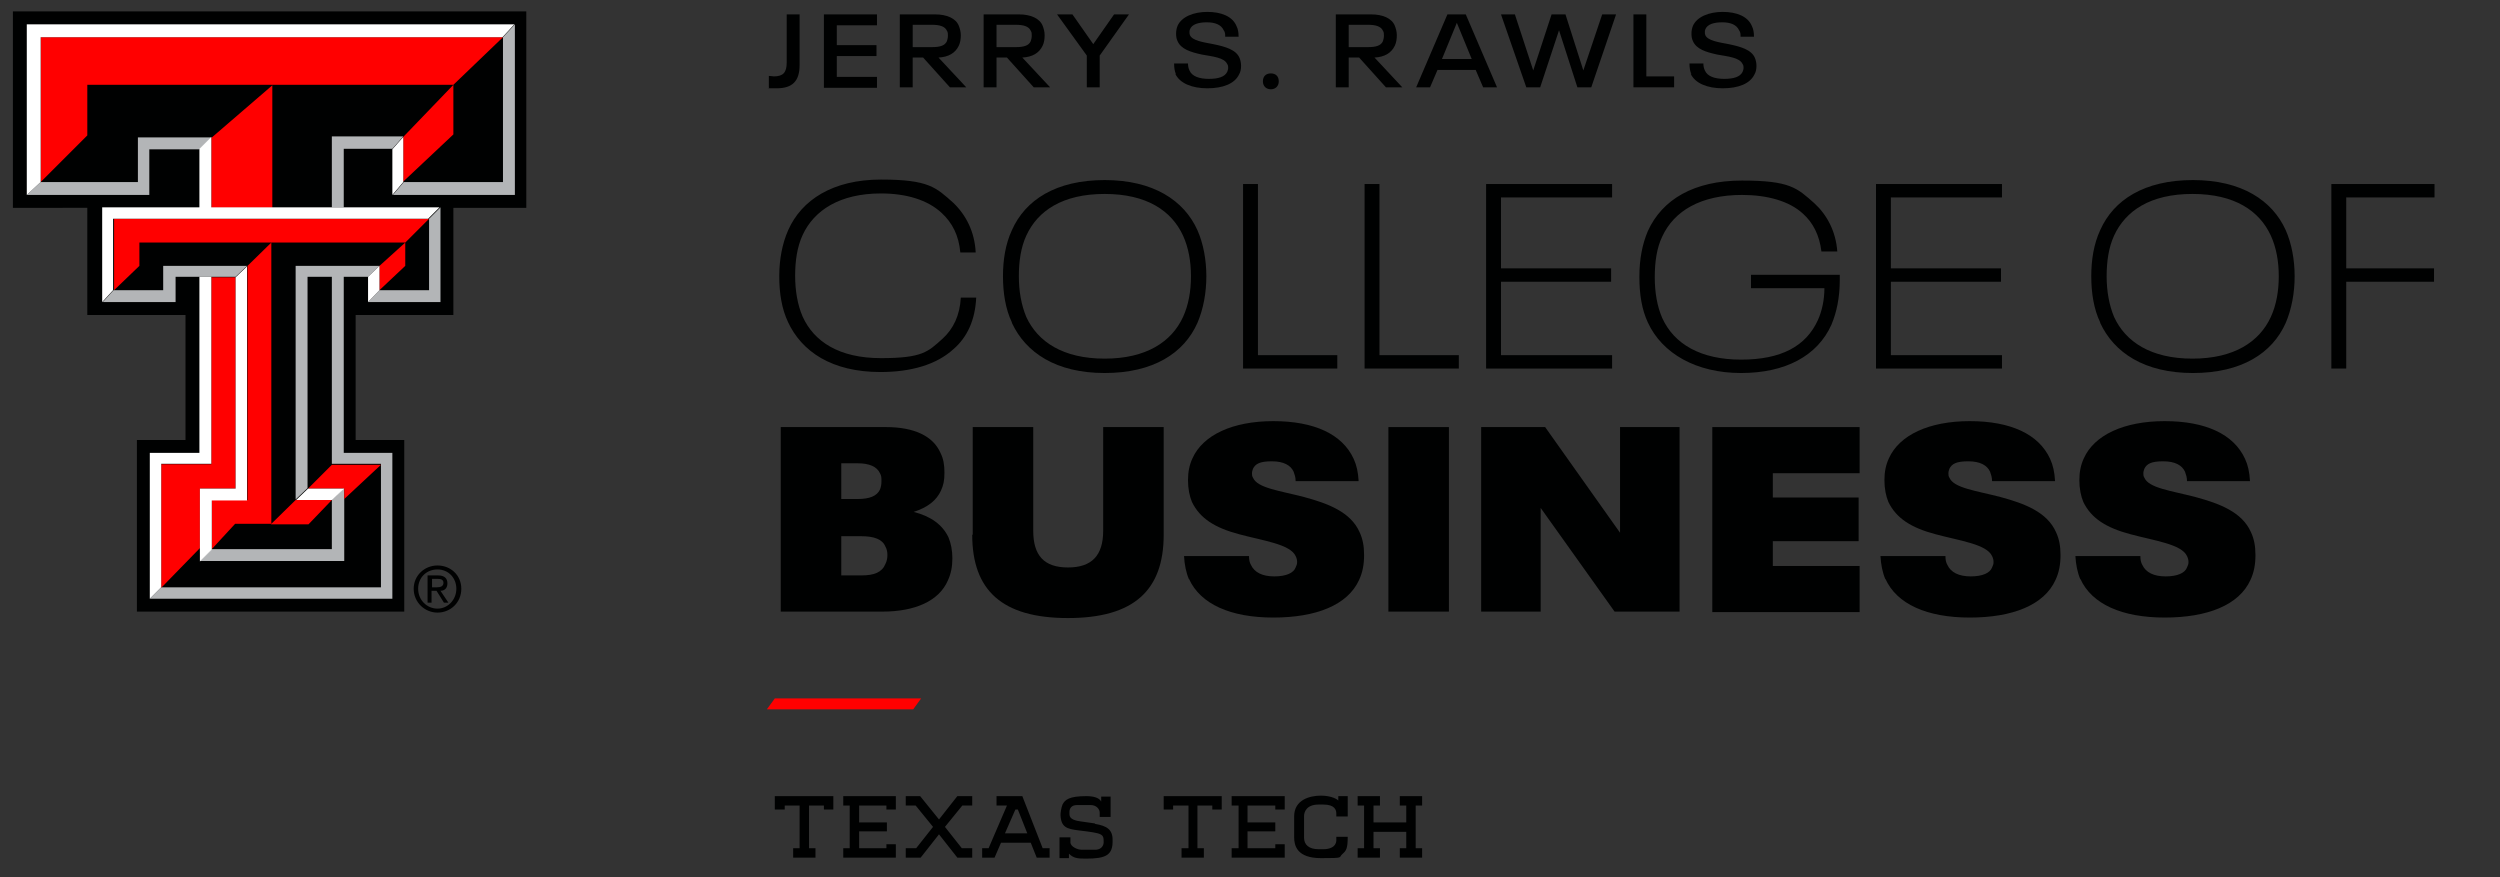 <svg xmlns="http://www.w3.org/2000/svg" id="TTU_DblT_RCoB_fl4C" data-name="TTU DblT RCoB fl4C" viewBox="0 0 504 176.8"><rect x="0" y="0" width="504" height="176.8" fill="#333333" stroke="none"/><defs><style>      .cls-1 {        fill: #b3b5b7;      }      .cls-1, .cls-2, .cls-3, .cls-4 {        stroke-width: 0px;      }      .cls-2 {        fill: #000101;      }      .cls-3 {        fill: red;      }      .cls-4 {        fill: #fff;      }    </style></defs><g id="TTU_DblT_c4Crvs"><g id="Double_T_4Crvs" data-name="Double T_4Crvs"><path id="Black" class="cls-2" d="M106.1,41.9h-14.7v21.6s-19.7,0-19.7,0v25.2h9.8v34.6H27.6v-34.6h9.8v-25.2s-19.8,0-19.8,0v-21.6H2.6V2.3h103.5v39.6Z"></path><path id="Gray" class="cls-1" d="M42.6,55.8h-7.2v5.1h-14.7l2.2-2.4h10v-4.9h16.9l-2.3,2.2h-4.9ZM27.8,27.7v9H8.2l-2.8,2.6h24.7v-9.2h10.1l2.4-2.4h-14.8ZM101.4,36.7h-20l-2.2,2.6h24.6V4.9l-2.4,2.6v29.2ZM66.9,27.6v14.2h2.4v-11.8h9.8l2.2-2.5h-14.4ZM66.9,110.7h-24.2l-2.4,2.4h29.1v-14.7h0l-2.5,2.3h0v9.9ZM59.6,53.6v47.1h0l2.4-2.3h0v-42.6h4.9v37.7h9.9v24.9h-44.3l-2.3,2.3h48.9v-29.4h-9.8v-35.5h4.9l2.3-2.2h-16.9ZM86.5,58.5h-10l-2.3,2.4h14.6v-19.1l-2.3,2.3v14.4Z"></path><path id="Red" class="cls-3" d="M28.1,53.6l-5.1,4.9v-14.4h63.5l-4.8,4.8H28.1v4.7ZM66.9,100.8h0s-7.3,0-7.3,0l-5,4.9h7.6l4.7-4.9ZM81.7,48.9l-5.2,4.7v4.9l5.2-4.9v-4.7ZM17.6,17.1h73.8l10-9.6H8.2v29.2l9.4-9.4v-10.2ZM91.4,17.1l-10.1,10.5v9l10.1-9.5v-10ZM42.6,27.7v14.2h12.3v-24.7l-12.3,10.6ZM62.1,98.5h7.3s0,0,0,0v2.1l7.4-6.9h0c0,0-9.9,0-9.9,0l-4.9,4.9h0ZM42.7,100.8v9.9l4.7-5.1h7.3v-56.7l-4.8,4.7v47.2h-7.1ZM40.3,98.5h7.2v-42.6h-4.9v37.7h-10.1v24.9l7.8-8v-12Z"></path><path id="White" class="cls-4" d="M81.3,36.7l-2.2,2.6v-9.2l2.2-2.5v9ZM5.4,39.3l2.8-2.6V7.5h93.1l2.4-2.6H5.4v34.4ZM54.9,41.8h-12.3v-14.2l-2.4,2.4v11.8h-19.6v19.1l2.2-2.4v-14.4h63.5l2.3-2.3h-33.9ZM32.5,93.5h10.1v-37.7h-2.4v35.5h-10v29.4l2.3-2.3v-24.9ZM76.5,53.6l-2.3,2.2v5.1l2.3-2.4v-4.9ZM66.9,100.8h0l2.5-2.3h0s-7.3,0-7.3,0h0s-2.4,2.3-2.4,2.3h0s7.3,0,7.3,0ZM40.3,98.5v14.7l2.4-2.4v-9.9h7.1v-47.2l-2.3,2.2v42.6h-7.2Z"></path><path id="_" data-name="&#xAE;" class="cls-2" d="M84.3,118.7c0-2.3,1.7-3.9,3.9-3.9s3.8,1.7,3.8,3.9-1.7,4-3.8,4-3.9-1.7-3.9-4ZM88.2,123.5c2.6,0,4.8-2,4.8-4.8s-2.2-4.7-4.8-4.7-4.8,2-4.8,4.7,2.2,4.8,4.8,4.8ZM87.1,119.1h.9l1.5,2.4h.9l-1.6-2.4c.8,0,1.4-.5,1.4-1.5s-.6-1.6-1.9-1.6h-2.1v5.5h.8v-2.4ZM87.1,118.4v-1.7h1.1c.6,0,1.2.1,1.2.8s-.6.9-1.3.9h-1Z"></path></g></g><g><path class="cls-2" d="M155,17.6v-2.3c.4,0,.7.1,1,.1,1.9,0,2.6-.8,2.6-2.8V2.9h2.6v10.2c0,3.2-1.4,4.7-4.6,4.7s-1.1,0-1.6-.1Z"></path><path class="cls-2" d="M166.1,2.9h10.7v2.2h-8.1v4h8v2.2h-8v4.2h8.1v2.2h-10.7V2.9Z"></path><path class="cls-2" d="M186,11.6h-2v6h-2.6V2.9h7.1c2.4,0,4.2.8,4.8,2.3.2.5.4,1.2.4,1.9s-.1,1.5-.4,2.1c-.7,1.5-2.1,2.3-4.1,2.4l5.6,6h-3.3l-5.4-6ZM184,9.5h3.9c1.6,0,2.6-.3,3-1.2.1-.3.2-.7.2-1.1s0-.7-.2-1c-.4-.9-1.5-1.2-3-1.2h-3.9v4.5Z"></path><path class="cls-2" d="M202.9,11.6h-2v6h-2.6V2.9h7.1c2.4,0,4.2.8,4.8,2.3.2.5.4,1.2.4,1.9s-.1,1.5-.4,2.1c-.7,1.5-2.1,2.3-4.1,2.4l5.6,6h-3.3l-5.4-6ZM200.9,9.5h3.9c1.6,0,2.6-.3,3-1.2.1-.3.2-.7.2-1.1s0-.7-.2-1c-.4-.9-1.5-1.2-3-1.2h-3.9v4.5Z"></path><path class="cls-2" d="M219.1,11.2l-6-8.3h3.1l4.2,6,4.2-6h3l-5.9,8.3v6.4h-2.6v-6.4Z"></path><path class="cls-2" d="M237.1,15c-.3-.6-.4-1.4-.4-2.2h2.8c0,.5.1,1,.3,1.4.5,1.2,2,1.7,3.9,1.7s3.2-.4,3.7-1.4c.1-.3.2-.5.2-.8s0-.5-.2-.8c-.6-1.3-2.9-1.5-5.1-1.9-2.3-.5-4.2-1.1-4.9-2.7-.2-.4-.3-.9-.3-1.5s.1-1.1.3-1.6c.8-1.8,3.2-2.8,6-2.8s5.1.9,5.9,2.9c.3.6.4,1.3.4,2.1h-2.7c0-.5,0-.9-.3-1.3-.5-1.1-1.7-1.6-3.4-1.6s-3,.4-3.4,1.4c-.1.2-.1.4-.1.6s0,.4.1.6c.5,1.1,2.6,1.4,4.7,1.8,2.4.5,4.6,1.1,5.3,2.8.2.5.3,1,.3,1.6s-.1,1.2-.4,1.7c-.9,1.9-3.3,2.8-6.4,2.8s-5.6-1-6.5-3Z"></path><path class="cls-2" d="M254.6,16.4c0-1,.6-1.6,1.6-1.6s1.6.6,1.6,1.6-.7,1.6-1.6,1.6-1.6-.6-1.6-1.6Z"></path><path class="cls-2" d="M273.9,11.6h-2v6h-2.6V2.9h7.1c2.4,0,4.2.8,4.8,2.3.2.5.4,1.2.4,1.9s-.1,1.5-.4,2.1c-.7,1.5-2.1,2.3-4.1,2.4l5.6,6h-3.3l-5.4-6ZM271.9,9.5h3.9c1.6,0,2.6-.3,3-1.2.1-.3.2-.7.2-1.1s0-.7-.2-1c-.4-.9-1.5-1.2-3-1.2h-3.9v4.5Z"></path><path class="cls-2" d="M297.6,14.1h-7.8l-1.5,3.5h-2.8l6.3-14.7h3.7l6.3,14.7h-2.8l-1.5-3.5ZM296.7,11.9l-3-7.3h0l-3,7.3h6Z"></path><path class="cls-2" d="M325.8,2.9l-5,14.7h-2.8l-3.7-11.5-3.8,11.5h-2.8l-5.1-14.7h2.8l3.7,11.3,3.7-11.3h2.8l3.6,11.3,3.8-11.3h2.8Z"></path><path class="cls-2" d="M329.3,2.9h2.6v12.5h5.6v2.2h-8.2V2.9Z"></path><path class="cls-2" d="M341,15c-.3-.6-.4-1.4-.4-2.2h2.8c0,.5.1,1,.3,1.4.5,1.2,2,1.7,3.9,1.7s3.2-.4,3.7-1.4c.1-.3.2-.5.2-.8s0-.5-.2-.8c-.6-1.3-2.9-1.5-5.1-1.9-2.3-.5-4.2-1.1-4.9-2.7-.2-.4-.3-.9-.3-1.5s.1-1.1.3-1.6c.8-1.8,3.2-2.8,6-2.8s5.1.9,5.9,2.9c.3.6.4,1.3.4,2.1h-2.7c0-.5,0-.9-.3-1.3-.5-1.1-1.7-1.6-3.4-1.6s-3,.4-3.4,1.4c-.1.2-.1.4-.1.6s0,.4.1.6c.5,1.1,2.6,1.4,4.7,1.8,2.4.5,4.6,1.1,5.3,2.8.2.5.3,1,.3,1.6s-.1,1.2-.4,1.7c-.9,1.9-3.3,2.8-6.4,2.8s-5.6-1-6.5-3Z"></path></g><g><path class="cls-2" d="M158.9,65c-1.3-2.7-1.8-5.9-1.8-9.3s.6-6.6,1.8-9.3c2.7-6.1,9-10.2,18.7-10.2s11.1,1.6,14.6,4.7c2.6,2.5,4.3,5.9,4.5,10h-3.1c-.3-3.4-1.6-6-3.8-8-2.8-2.6-7.1-3.9-12.2-3.9-8.3,0-13.5,3.4-15.8,8.4-1.1,2.4-1.5,5.2-1.5,8.2s.5,5.9,1.5,8.2c2.3,5.1,7.4,8.4,15.8,8.4s9.5-1.3,12.4-3.9c2.2-2,3.5-4.7,3.7-8.3h3.1c-.2,4.5-1.8,8-4.6,10.4-3.4,3.1-8.5,4.6-14.7,4.6-9.8,0-15.9-4.1-18.7-10.2Z"></path><path class="cls-2" d="M204,65c-1.3-2.7-1.8-6-1.8-9.3s.5-6.5,1.8-9.3c2.7-6.1,8.9-10.1,18.7-10.1s16,4.1,18.7,10.1c1.2,2.7,1.8,6,1.8,9.3s-.6,6.6-1.8,9.4c-2.7,6.1-8.9,10.1-18.7,10.1s-15.9-4.1-18.7-10.1ZM238.5,63.9c1.1-2.4,1.6-5.2,1.6-8.2s-.5-5.8-1.6-8.2c-2.3-5-7.3-8.4-15.8-8.4s-13.5,3.4-15.8,8.4c-1.1,2.4-1.5,5.2-1.5,8.2s.5,5.8,1.5,8.2c2.3,5,7.4,8.4,15.8,8.4s13.5-3.4,15.8-8.4Z"></path><path class="cls-2" d="M250.6,37.1h3v34.5h16v2.7h-19v-37.2Z"></path><path class="cls-2" d="M275.1,37.1h3v34.5h16v2.7h-19v-37.2Z"></path><path class="cls-2" d="M299.6,37.1h25.4v2.7h-22.4v14.3h22.2v2.7h-22.2v14.8h22.4v2.7h-25.4v-37.2Z"></path><path class="cls-2" d="M370.9,55.2v1.2c0,3.5-.6,6.5-1.7,9.1-2.8,6.2-9.2,9.7-18.2,9.7s-15.9-3.9-18.8-10.2c-1.2-2.6-1.7-5.6-1.7-9.2s.6-6.6,1.7-9.2c2.9-6.4,9.3-10.2,19-10.2s11.1,1.5,14.6,4.6c2.5,2.3,4.3,5.6,4.6,9.7h-3.2c-.4-3.3-1.7-5.8-3.7-7.6-2.8-2.6-7.3-3.8-12.3-3.8-8.3,0-13.7,3.2-16.1,8.4-1.1,2.3-1.5,5.1-1.5,8.2s.5,5.9,1.5,8.2c2.4,5.3,7.8,8.4,15.9,8.4s13.1-2.7,15.5-8c.8-1.8,1.3-4,1.3-6.4h-14.8v-2.7h17.9Z"></path><path class="cls-2" d="M378.2,37.1h25.4v2.7h-22.4v14.3h22.2v2.7h-22.2v14.8h22.4v2.7h-25.4v-37.2Z"></path><path class="cls-2" d="M423.4,65c-1.3-2.7-1.8-6-1.8-9.3s.5-6.5,1.8-9.3c2.7-6.1,8.9-10.1,18.7-10.1s16,4.1,18.7,10.1c1.2,2.7,1.8,6,1.8,9.3s-.6,6.6-1.8,9.4c-2.7,6.1-8.9,10.1-18.7,10.1s-15.9-4.1-18.7-10.1ZM457.8,63.9c1.1-2.4,1.6-5.2,1.6-8.2s-.5-5.8-1.6-8.2c-2.3-5-7.3-8.4-15.8-8.4s-13.5,3.4-15.8,8.4c-1.1,2.4-1.5,5.2-1.5,8.2s.5,5.8,1.5,8.2c2.3,5,7.4,8.4,15.8,8.4s13.5-3.4,15.8-8.4Z"></path><path class="cls-2" d="M470,37.1h20.8v2.7h-17.8v14.3h17.7v2.7h-17.7v17.5h-3v-37.2Z"></path><path class="cls-2" d="M192,112.5c0,1.8-.3,3.2-.9,4.5-1.8,4.2-6.7,6.3-13.2,6.3h-20.5v-37.2h21.2c5.7,0,9.5,1.8,11,5.2.6,1.2.8,2.4.8,4s-.2,2.5-.7,3.6c-.9,2-2.7,3.4-5.5,4.3,3.5.9,5.8,2.6,7,5.1.5,1.2.8,2.6.8,4.3ZM169.6,100.6h3.3c2.4,0,3.9-.6,4.5-1.9.2-.5.3-1,.3-1.7s0-1.1-.3-1.6c-.6-1.3-2.1-2-4.5-2h-3.3v7.2ZM178.9,111.9c0-.6-.1-1.2-.4-1.7-.6-1.5-2.3-2.1-4.9-2.1h-4v7.9h4.1c2.5,0,4.1-.6,4.8-2.3.3-.6.4-1.2.4-1.8Z"></path><path class="cls-2" d="M196.1,107.8v-21.7h12.2v20.9c0,5,2.2,7.4,7,7.4s7.1-2.4,7.1-7.4v-20.9h12.2v21.7c0,11.2-6,16.8-19.3,16.8s-19.3-5.6-19.3-16.8Z"></path><path class="cls-2" d="M239.7,116.8c-.6-1.4-.9-3-1-4.7h13.1c0,.7.1,1.3.4,1.8.7,1.5,2.3,2.3,4.7,2.3s3.9-.7,4.3-1.8c.2-.4.3-.7.3-1.1s-.1-.8-.3-1.2c-1.1-2.4-6.6-3.1-11.4-4.4-4.9-1.3-7.9-3.2-9.5-6.5-.5-1.2-.8-2.7-.8-4.4s.3-3.1.9-4.4c2.1-4.7,8.1-7.5,16.3-7.5s13.9,2.6,16.2,7.6c.6,1.3.9,2.7,1,4.5h-12.7c0-.8-.2-1.3-.4-1.9-.6-1.3-2-2.1-4.4-2.1s-3.3.5-3.8,1.5c-.1.3-.2.6-.2.9s0,.6.2.9c.9,2.1,5.3,2.6,10.3,3.9,4.8,1.3,9.4,3,11.2,7.1.6,1.3.9,2.7.9,4.6s-.3,3.5-1,5c-2.3,5.1-8.7,7.6-17.3,7.6s-14.7-2.7-17-7.8Z"></path><path class="cls-2" d="M279.9,86.1h12.2v37.2h-12.2v-37.2Z"></path><path class="cls-2" d="M298.7,86.1h12.8l15.1,21.3v-21.3h12v37.2h-13.1l-14.9-20.9v20.9h-12v-37.2Z"></path><path class="cls-2" d="M345.2,86.1h29.7v9.3h-17.5v4.9h17.3v8.8h-17.3v5h17.5v9.3h-29.7v-37.2Z"></path><path class="cls-2" d="M380.1,116.8c-.6-1.4-.9-3-1-4.7h13.1c0,.7.1,1.3.4,1.8.7,1.5,2.3,2.3,4.7,2.3s3.9-.7,4.3-1.8c.2-.4.3-.7.3-1.1s-.1-.8-.3-1.2c-1.1-2.4-6.6-3.1-11.4-4.4-4.9-1.3-7.9-3.2-9.5-6.5-.5-1.2-.8-2.7-.8-4.4s.3-3.1.9-4.4c2.1-4.7,8.1-7.5,16.3-7.5s13.9,2.6,16.2,7.6c.6,1.3.9,2.7,1,4.5h-12.7c0-.8-.2-1.3-.4-1.9-.6-1.3-2-2.1-4.4-2.1s-3.3.5-3.8,1.5c-.1.3-.2.6-.2.9s0,.6.2.9c.9,2.1,5.3,2.6,10.3,3.9,4.8,1.3,9.4,3,11.2,7.1.6,1.3.9,2.7.9,4.6s-.3,3.5-1,5c-2.3,5.1-8.7,7.6-17.3,7.6s-14.7-2.7-17-7.8Z"></path><path class="cls-2" d="M419.4,116.8c-.6-1.4-.9-3-1-4.7h13.1c0,.7.1,1.3.4,1.8.7,1.5,2.3,2.3,4.7,2.3s3.9-.7,4.3-1.8c.2-.4.3-.7.3-1.1s-.1-.8-.3-1.2c-1.1-2.4-6.6-3.1-11.4-4.4-4.9-1.3-7.9-3.2-9.5-6.5-.5-1.2-.8-2.7-.8-4.4s.3-3.1.9-4.4c2.1-4.7,8.1-7.5,16.3-7.5s13.9,2.6,16.2,7.6c.6,1.3.9,2.7,1,4.5h-12.7c0-.8-.2-1.3-.4-1.9-.6-1.3-2-2.1-4.4-2.1s-3.3.5-3.8,1.5c-.1.3-.2.6-.2.9s0,.6.2.9c.9,2.1,5.3,2.6,10.3,3.9,4.8,1.3,9.4,3,11.2,7.1.6,1.3.9,2.7.9,4.6s-.3,3.5-1,5c-2.3,5.1-8.7,7.6-17.3,7.6s-14.7-2.7-17-7.8Z"></path></g><polygon class="cls-3" points="184.1 143 154.6 143 156.2 140.8 185.7 140.8 184.1 143"></polygon><g><path class="cls-2" d="M260.9,164.6v4.2c0,1.7.6,4.2,5.4,4.2s3.5-.1,4.3-.8c.8-.7,1.1-1.1,1.1-3.5h-2.3s0,.6,0,.8c-.1,1.3-1.4,1.7-2.6,1.7h-1c-1.9,0-2.9-.9-2.9-2.3v-4.4c0-.8.5-2.3,2.9-2.3h1c2.3,0,2.6,1.1,2.6,1.8v.6h2.3v-4.1h-1.9v.9c-.1-.2-1.3-1-3.5-1s-5.4.8-5.4,4.2Z"></path><path class="cls-2" d="M220.7,166l-2.8-.4c-2.5-.3-2.3-1.2-2.3-1.9s.4-1.4,1.5-1.4h2.8c1.2,0,1.8.9,1.8,1.5v.9h2.2v-4.1h-1.9v1c-.4-.8-1.6-1.1-3-1.1s0,0,0,0c-3.4,0-4.3.7-4.8,1.7-.3.8-.4,1.7-.4,2.1.1,2.5,1.3,2.8,3.6,3.1,5,.6,5.1.7,5.1,2.4,0,.6-.4,1.4-1.5,1.5h-3c-.8,0-2.1-.6-2.2-1.4v-1.1h-2.2v4.2h1.9v-.9c.9.9,1.7,1,3.4,1,4.1,0,5.5-.7,5.4-3.8,0-2.1-1.2-2.8-3.5-3.2Z"></path><polygon class="cls-2" points="196 162.4 196 160.5 193 160.5 189.3 165.2 185.5 160.5 182.6 160.5 182.6 162.4 184.6 162.4 188.1 166.7 184.7 171 182.6 171 182.6 172.9 185.6 172.9 189.3 168.2 193 172.9 196 172.9 196 171 193.9 171 190.5 166.7 194 162.4 196 162.4"></polygon><polygon class="cls-2" points="156.2 160.5 156.2 163.2 158.2 163.2 158.2 162.4 161.2 162.4 161.2 171 159.9 171 159.9 172.9 164.4 172.9 164.4 171 163.1 171 163.1 162.4 166.1 162.4 166.1 163.2 168 163.2 168 160.5 156.2 160.5"></polygon><polygon class="cls-2" points="171.3 171 170 171 170 172.9 180.6 172.9 180.6 170.2 178.7 170.2 178.7 171 173.2 171 173.2 167.6 178.8 167.6 178.8 165.8 173.2 165.8 173.2 162.4 178.7 162.4 178.7 163.2 180.6 163.2 180.6 160.5 170 160.5 170 162.4 171.3 162.4 171.3 171"></polygon><path class="cls-2" d="M210.2,171l-4.1-10.5h-5.2v1.9h2.1l-3.7,8.6h-1.3v1.9h2.5l1.3-3h6l1.2,3h2.6v-1.9h-1.3ZM202.6,168h0s2.1-4.8,2.1-4.8h.5l1.9,4.8h-4.5Z"></path><polygon class="cls-2" points="234.6 160.5 234.6 163.2 236.5 163.2 236.5 162.4 239.6 162.4 239.6 171 238.2 171 238.2 172.9 242.7 172.9 242.7 171 241.4 171 241.4 162.4 244.4 162.4 244.4 163.2 246.3 163.2 246.3 160.5 234.6 160.5"></polygon><polygon class="cls-2" points="249.7 171 248.3 171 248.3 172.9 259 172.9 259 170.2 257.1 170.2 257.1 171 251.5 171 251.5 167.6 257.1 167.6 257.1 165.8 251.5 165.8 251.5 162.4 257.1 162.4 257.1 163.2 259 163.2 259 160.5 248.3 160.5 248.3 162.4 249.7 162.4 249.7 171"></polygon><polygon class="cls-2" points="286.7 162.4 286.7 160.5 282.2 160.5 282.2 162.4 283.5 162.4 283.5 165.8 276.9 165.8 276.9 162.4 278.2 162.4 278.2 160.5 273.7 160.5 273.7 162.4 275 162.4 275 171 273.7 171 273.7 172.9 276.9 172.9 276.9 172.9 276.9 172.9 278.2 172.9 278.2 171 276.9 171 276.9 167.7 283.5 167.7 283.5 171 282.2 171 282.2 172.9 283.5 172.9 283.5 172.9 283.5 172.9 286.7 172.9 286.7 171 285.4 171 285.4 162.4 286.7 162.4"></polygon></g></svg>